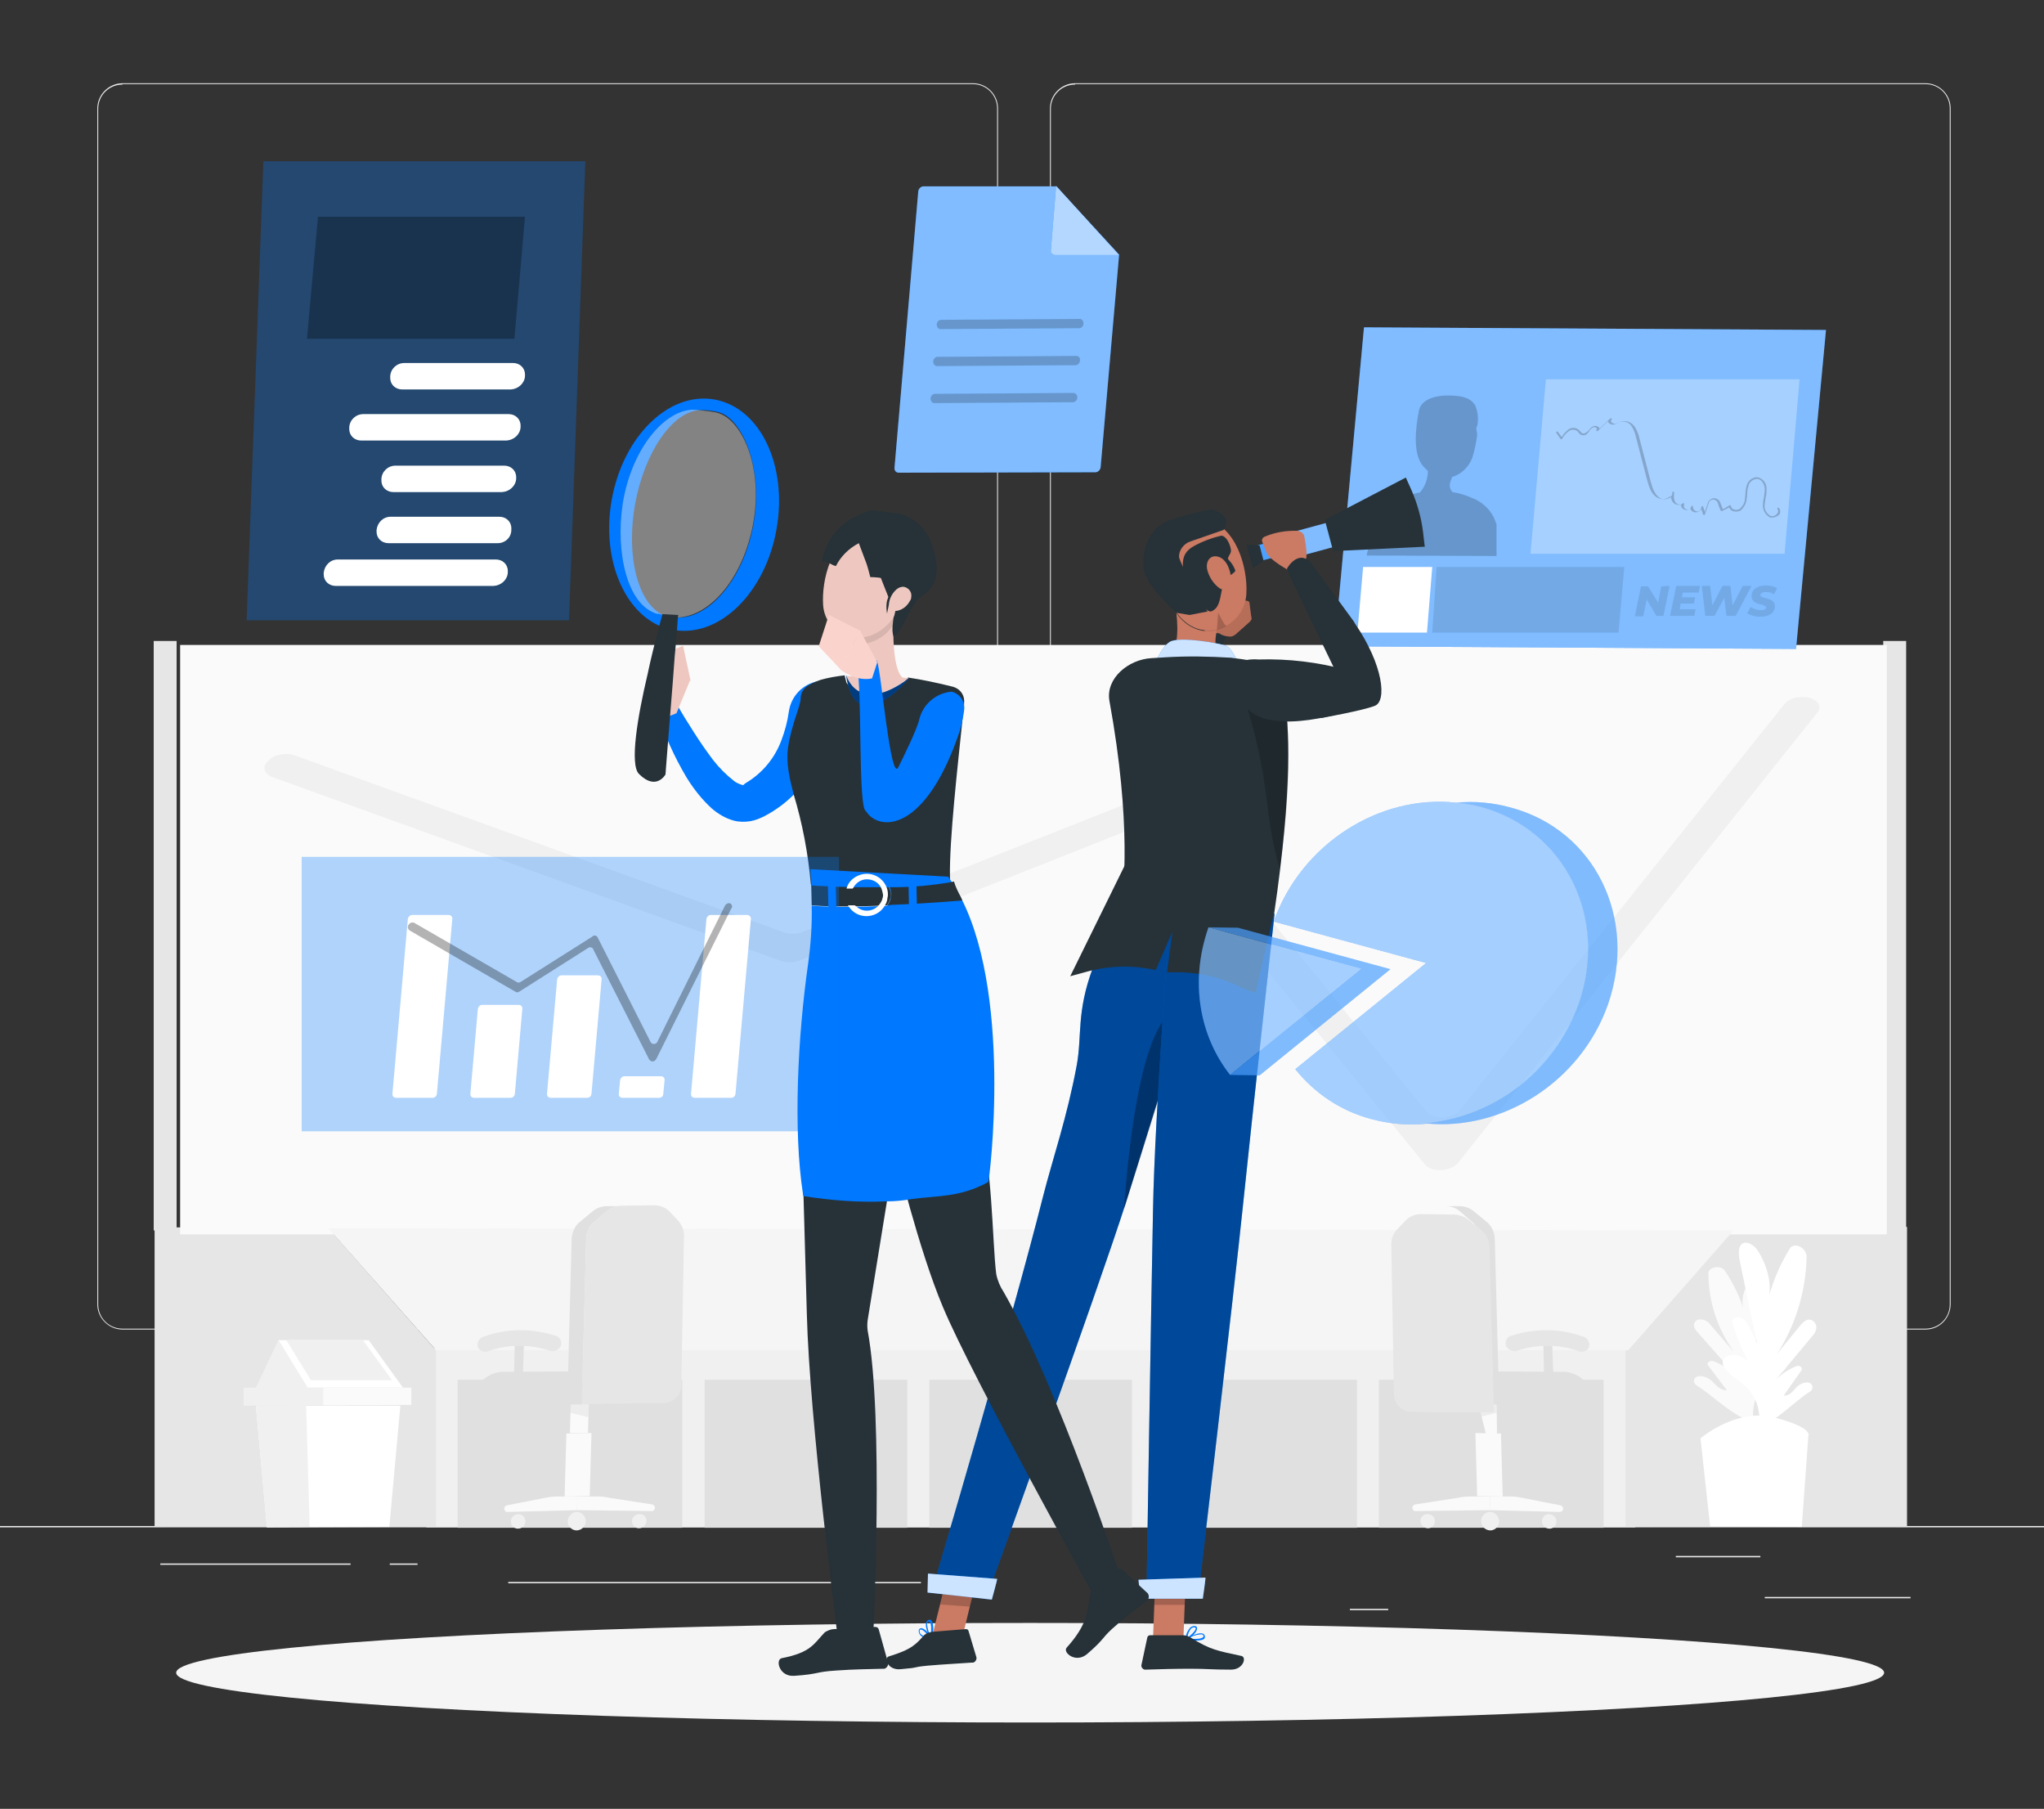<svg version="1.1" id="Layer_1" xmlns="http://www.w3.org/2000/svg" xmlns:xlink="http://www.w3.org/1999/xlink" x="0px" y="0px"
	 viewBox="0 0 464.1 410.6" style="enable-background:new 0 0 464.1 410.6;" xml:space="preserve">
<rect x="0" y="0" width="464.1" height="410.6" fill="#333333" stroke="none"/>
<style type="text/css">
	.st0{opacity:0.3;fill:#0078FF;}
	.st1{fill:#EBEBEB;}
	.st2{fill:#F0F0F0;}
	.st3{fill:#E6E6E6;}
	.st4{fill:#FAFAFA;}
	.st5{fill:#FFFFFF;}
	.st6{fill:#F5F5F5;}
	.st7{fill:#E0E0E0;}
	.st8{opacity:0.5;fill:#E0E0E0;enable-background:new    ;}
	.st9{fill:#0078FF;}
	.st10{opacity:0.5;fill:#FFFFFF;enable-background:new    ;}
	.st11{opacity:0.2;}
	.st12{opacity:0.1;enable-background:new    ;}
	.st13{opacity:0.3;fill:#FFFFFF;enable-background:new    ;}
	.st14{opacity:0.1;}
	.st15{opacity:0.5;}
	.st16{opacity:0.2;enable-background:new    ;}
	.st17{opacity:0.7;fill:#FFFFFF;enable-background:new    ;}
	.st18{opacity:0.3;enable-background:new    ;}
	.st19{fill:#263238;}
	.st20{fill:#CB7A63;}
	.st21{opacity:0.8;fill:#FFFFFF;enable-background:new    ;}
	.st22{opacity:0.4;enable-background:new    ;}
	.st23{fill:#EEC8C0;}
	.st24{opacity:0.4;fill:#FAFAFA;enable-background:new    ;}
	.st25{opacity:0.5;enable-background:new    ;}
	.st26{fill:#FBD3CD;}
	.st27{opacity:0.7;}
	.st28{opacity:0.3;}
</style>
<polygon class="st0" points="129.2,140.8 56,140.8 59.8,36.6 132.9,36.6 "/>
<g id="freepik--background-complete--inject-2">
	<rect x="400.7" y="362.5" class="st1" width="33.1" height="0.3"/>
	<rect x="306.5" y="365.2" class="st1" width="8.7" height="0.3"/>
	<rect x="380.5" y="353.2" class="st1" width="19.2" height="0.3"/>
	<rect x="36.4" y="354.9" class="st1" width="43.2" height="0.3"/>
	<rect x="88.5" y="354.9" class="st1" width="6.3" height="0.3"/>
	<rect x="115.4" y="359.1" class="st1" width="93.7" height="0.3"/>
	<path class="st1" d="M220.9,301.8H27.8c-3.1,0-5.7-2.6-5.7-5.7V24.6c0-3.1,2.6-5.7,5.7-5.7h193.1c3.2,0,5.7,2.6,5.7,5.7
		c0,0,0,0,0,0v271.4C226.6,299.2,224.1,301.8,220.9,301.8z M27.8,19.2c-3,0-5.5,2.4-5.5,5.5v271.4c0,3,2.4,5.5,5.5,5.5h193.1
		c3,0,5.5-2.4,5.5-5.5V24.6c0-3-2.4-5.5-5.5-5.5H27.8z"/>
	<path class="st1" d="M437.2,301.8H244.1c-3.2,0-5.7-2.6-5.7-5.7V24.6c0-3.1,2.6-5.7,5.7-5.7h193.1c3.1,0,5.7,2.5,5.7,5.7v271.4
		C442.9,299.2,440.4,301.8,437.2,301.8z M244.1,19.2c-3,0-5.5,2.4-5.5,5.5v271.4c0,3,2.4,5.5,5.5,5.5h193.1c3,0,5.5-2.4,5.5-5.5
		V24.6c0-3-2.4-5.5-5.5-5.5H244.1z"/>
	<rect x="-16.1" y="346.4" class="st1" width="500" height="0.3"/>
	<rect x="96.8" y="306.1" class="st2" width="274.5" height="40.6"/>
	<rect x="34.9" y="145.5" class="st3" width="5.2" height="133.8"/>
	<rect x="427.6" y="145.5" class="st3" width="5.2" height="133.8"/>
	<polygon class="st3" points="99,346.5 99,306.5 75,279.3 35.1,278.5 35.1,346.6 	"/>
	<polygon class="st3" points="369.1,346.5 369.1,306.5 393.1,279.3 433,278.5 433,346.6 	"/>
	<path class="st4" d="M385.4,314.6c-0.7-0.4-1-1.1-0.6-1.7c0.8-1.1,3-0.3,3.9,0.6s1.8,2.1,3.4,2.1l-4.3-5.7
		c-0.4-0.6,0.5-1.2,1.3-0.9c1.8,0.7,3.5,1.8,4.9,3.1l-8.4-9.5c-0.5-0.5-0.9-1.1-1-1.7c0-0.8,0.6-1.4,1.4-1.4c1,0,1.9,0.5,2.4,1.3
		l5.4,6.2c-3.8-5.2-5.9-11.5-5.9-18c0-1.4,2.8-1.9,3.7-0.6c2.1,3.1,3.7,6.5,4.7,10.1c-1.3-2.9-0.6-6.2,1.7-8.4
		c0.5-0.5,1.1-0.7,1.8-0.7c1.9,0,2.1,1.7,1.8,2.9c-1.1,4.7-2.3,9.4-3.4,14.1c0.5-1.7,1.4-3.3,2.6-4.6c0.9-0.9,3-0.4,2.6,0.7
		c-1.1,3.4-2.8,6.6-4.8,9.5c0.5-1.4,1.1-3,3.1-3.7c1.3-0.5,3.1-0.3,3.8,0.6c1.1,1.4-1.2,2.9-3,4c-4.1,2.7-4.7,6.2-4.4,9.9
		C393.7,321.7,388.8,316.7,385.4,314.6z"/>
	<path class="st5" d="M410.8,316c0.6-0.3,0.9-1,0.6-1.6c-0.6-1.1-2.5-0.5-3.4,0.4s-1.6,2.1-3,2l4-5.7c0.4-0.6-0.4-1.3-1.1-1
		c-1.7,0.7-3.3,1.7-4.6,3l8.1-9.7c0.5-0.5,0.9-1.2,1-1.9c0.1-0.8-0.4-1.6-1.2-1.9c-1-0.3-1.7,0.5-2.3,1.1l-5.4,6.6
		c4.2-6.5,6.5-14.1,6.7-21.9c0.1-2.1-2.8-3.6-3.8-2c-2.5,4-4.3,8.5-5.3,13.1c1.4-3.5,0.8-8.1-1.9-12.5c-0.5-0.8-1.2-1.4-2.1-1.8
		c-2.4-0.7-2.5,1.9-2.1,3.9c1.5,7.3,2.9,14,4.2,20c-0.6-2.2-1.6-4.3-2.9-6.2c-1-1.4-3.4-1-2.9,0.5c1.3,4.3,3.2,8.4,5.5,12.3
		c-0.5-1.7-1.2-3.5-3.3-4.6c-1.5-0.8-3.5-0.7-4.2,0.4c-1.1,1.6,1.6,3.6,3.5,5c4.3,3.2,4.8,6.8,4.5,10.4
		C403.4,322.6,407.8,317.8,410.8,316z"/>
	<path class="st5" d="M388.3,346.5l-2.2-20c0,0,8.1-7,16.9-4.7s7.6,4.1,7.6,4.1l-1.5,20.7L388.3,346.5z"/>
	<polygon class="st5" points="91.5,315 83.7,304.2 63.2,304.2 69.8,315 	"/>
	<polygon class="st2" points="89,313.3 82.4,304.2 65,304.2 70.6,313.3 	"/>
	<polygon class="st2" points="63.2,304.2 69.8,315 91.5,315 91.5,318.8 55.3,319.1 55.3,315 58.1,315 	"/>
	<polygon class="st4" points="93.4,315 73.4,315 73.4,319 93.4,318.9 	"/>
	<polygon class="st5" points="90.9,319.1 88.4,346.6 60.6,346.7 58.1,319.1 	"/>
	<polygon class="st2" points="69.5,318.9 70.3,346.6 60.6,346.7 58.1,319.1 	"/>
	<rect x="40.9" y="146.4" class="st4" width="387.5" height="133.8"/>
	<path class="st2" d="M411.1,158.5c-2.1-0.7-4.9-0.1-6,1.4L331.5,252c-1.6,2-6.1,2.2-7.6,0.4l-57.6-71c-1.1-1.3-3.8-1.7-5.9-0.8
		l-78.1,30.9c-1.4,0.6-3,0.6-4.4,0.1L67,171.5c-2.1-0.8-4.9-0.2-6.1,1.2l-0.3,0.3c-1.1,1.3-0.5,2.8,1.3,3.4l115.3,41.7
		c1.4,0.5,3,0.4,4.4-0.1l75-29.7c2.1-0.8,4.8-0.5,5.9,0.9l61,75.1c1.5,1.9,6,1.7,7.6-0.4l81.5-102.1
		C413.7,160.6,413,159.1,411.1,158.5z"/>
	<polygon class="st6" points="99,306.5 369.7,306.5 393.6,279.3 74.5,278.8 	"/>
	<rect x="103.9" y="313.2" class="st7" width="51" height="33.6"/>
	<rect x="160" y="313.2" class="st7" width="46" height="33.6"/>
	<rect x="211" y="313.2" class="st7" width="46" height="33.6"/>
	<rect x="262.1" y="313.2" class="st7" width="46" height="33.6"/>
	<rect x="313.1" y="313.2" class="st7" width="51" height="33.6"/>
	<path class="st2" d="M350.1,345.4c0,0.9,0.8,1.6,1.7,1.6c0.9,0,1.6-0.7,1.6-1.6c0,0,0,0,0-0.1c0-0.9-0.8-1.6-1.7-1.6
		C350.8,343.7,350.1,344.4,350.1,345.4C350,345.3,350,345.3,350.1,345.4z"/>
	<path class="st2" d="M325.8,345.3c0,0.9-0.7,1.6-1.5,1.6c0,0,0,0-0.1,0c-0.9,0-1.6-0.7-1.7-1.6c0-0.9,0.7-1.6,1.5-1.6
		c0,0,0,0,0.1,0C325.1,343.7,325.8,344.4,325.8,345.3z"/>
	<path class="st2" d="M340.4,345.3c0,1.1-0.8,2-1.9,2.1c0,0,0,0-0.1,0c-1.1,0-2.1-0.9-2.1-2.1c0-1.1,0.8-2,1.9-2.1c0,0,0,0,0.1,0
		C339.4,343.2,340.3,344.1,340.4,345.3L340.4,345.3z"/>
	<path class="st4" d="M338.4,342.8l-0.1-3.1h4.6c0.9,0,1.8,0.1,2.7,0.3l8.7,1.7c0.4,0.1,0.7,0.5,0.6,0.9c-0.1,0.4-0.4,0.6-0.8,0.6
		L338.4,342.8z"/>
	<path class="st4" d="M338.4,342.8l-0.1-3.1h-4.6c-0.9,0-1.8,0.1-2.7,0.3l-9.7,1.5c-0.4,0.1-0.7,0.5-0.6,0.9c0,0,0,0,0,0
		c0.1,0.4,0.4,0.7,0.8,0.6L338.4,342.8z"/>
	<polygon class="st4" points="340.8,325.4 335,325.3 335.4,339.6 341.2,339.7 	"/>
	<polygon class="st4" points="339.8,318.7 335.7,318.7 337.8,327.2 339.9,325.3 	"/>
	<polygon class="st8" points="339.8,320.7 335.8,321.7 335.7,318.7 339.8,318.7 	"/>
	<polygon class="st7" points="352.4,304.1 350.4,304 350.6,312.7 352.7,312.7 	"/>
	<path class="st9" d="M318.5,318.6H318l0,0C318.2,318.6,318.3,318.6,318.5,318.6z"/>
	<path class="st7" d="M361.3,316.3c0.1,1.4-1,2.5-2.4,2.6c-0.1,0-0.1,0-0.2,0l-18.3-0.1h-3.3l-0.2-7.4l-0.8-30.3
		c-0.1-1.4-0.7-2.8-1.8-3.7l-2.8-2.4c-0.9-0.8-2-1.2-3.2-1.2l3.2,0c1.2,0,2.4,0.5,3.3,1.3l2.8,2.3c1.1,0.9,1.7,2.3,1.8,3.7l0.8,30.2
		l14.6,0.1c0.4,0,0.9,0,1.3,0.1c2,0.4,3.7,1.6,4.7,3.3C361.2,315.3,361.3,315.8,361.3,316.3z"/>
	<path class="st3" d="M339.2,320.6l-1-37.6c0-1.4-0.7-2.8-1.8-3.7l-2.8-2.3c-0.9-0.8-2.1-1.2-3.3-1.3l-7.6-0.1
		c-1.4,0-2.7,0.5-3.6,1.5l-1.9,2c-0.9,0.9-1.3,2.1-1.3,3.3l0.6,34.2c0.1,2.1,1.8,3.8,3.9,3.9L339.2,320.6z"/>
	<path class="st3" d="M344.5,306.6c4.5-1.5,9.4-1.5,13.9,0.1c0.9,0.4,2,0,2.4-0.9l0,0c0.3-1-0.3-2.1-1.3-2.4c0,0-0.1,0-0.1,0
		c-5.2-1.9-10.9-1.9-16.2-0.2c-1,0.2-1.5,1.2-1.3,2.2c0,0.1,0,0.2,0.1,0.2l0,0C342.5,306.5,343.6,306.9,344.5,306.6z"/>
	<path class="st2" d="M119.3,345.4c0,0.9-0.8,1.6-1.7,1.6c-0.9,0-1.6-0.7-1.6-1.6c0,0,0,0,0-0.1c0-0.9,0.8-1.6,1.7-1.6
		C118.6,343.7,119.3,344.4,119.3,345.4C119.3,345.3,119.3,345.3,119.3,345.4z"/>
	<path class="st2" d="M143.5,345.3c0,0.9,0.7,1.6,1.5,1.6c0,0,0,0,0.1,0c0.9,0,1.6-0.7,1.7-1.6c0-0.9-0.6-1.6-1.5-1.6
		c0,0-0.1,0-0.1,0C144.3,343.7,143.5,344.4,143.5,345.3L143.5,345.3z"/>
	<path class="st2" d="M128.9,345.3c0,1.1,0.8,2,1.9,2.1c0,0,0,0,0.1,0c1.1,0,2.1-0.9,2.1-2.1c0-1.1-0.8-2-1.9-2.1c0,0,0,0-0.1,0
		C129.9,343.2,129,344.1,128.9,345.3z"/>
	<path class="st4" d="M131,342.8l0.1-3.1h-4.6c-0.9,0-1.8,0.1-2.7,0.3l-8.7,1.7c-0.4,0.1-0.7,0.5-0.6,0.9c0.1,0.4,0.4,0.7,0.8,0.6
		L131,342.8z"/>
	<path class="st4" d="M131,342.8l0.1-3.1h4.6c0.9,0,1.8,0.1,2.7,0.3l9.7,1.5c0.4,0.1,0.7,0.5,0.6,0.9c0,0,0,0,0,0
		c-0.1,0.4-0.4,0.7-0.8,0.6L131,342.8z"/>
	<polygon class="st4" points="128.6,325.4 134.3,325.3 133.9,339.6 128.2,339.7 	"/>
	<polygon class="st4" points="129.6,318.7 133.7,318.7 133.5,325.3 129.4,325.3 	"/>
	<polygon class="st8" points="129.5,320.7 133.6,321.7 133.7,318.7 129.6,318.7 	"/>
	<polygon class="st7" points="116.9,304.1 119,304 118.7,312.7 116.7,312.7 	"/>
	<path class="st9" d="M150.8,318.6h0.5l0,0C151.2,318.6,151,318.6,150.8,318.6z"/>
	<path class="st7" d="M108,316.3c0,1.4,1,2.6,2.4,2.6c0,0,0.1,0,0.1,0l18.3-0.1h3.3l0.2-7.4l0.8-30.3c0-1.4,0.7-2.8,1.8-3.7l2.8-2.4
		c0.9-0.8,2-1.2,3.2-1.2l-3.2,0c-1.2,0-2.4,0.5-3.3,1.3l-2.8,2.3c-1.1,0.9-1.7,2.3-1.8,3.7l-0.8,30.2l-14.6,0.1
		c-0.4,0-0.9,0-1.3,0.1c-2,0.4-3.7,1.6-4.7,3.3C108.2,315.3,108,315.8,108,316.3z"/>
	<path class="st3" d="M132.1,318.7l1-37.6c0-1.4,0.7-2.8,1.8-3.7l2.7-2.4c0.9-0.8,2.1-1.2,3.3-1.3l7.6-0.1c1.4,0,2.7,0.5,3.6,1.5
		l1.9,2c0.8,0.9,1.3,2.1,1.3,3.3l-0.6,34.2c-0.1,2.1-1.8,3.8-3.9,3.9L132.1,318.7z"/>
	<path class="st3" d="M124.8,306.6c-4.5-1.5-9.4-1.5-13.9,0.1c-0.9,0.4-2,0-2.4-0.9l0,0c-0.3-1,0.3-2.1,1.3-2.4c0,0,0.1,0,0.1,0
		c5.2-1.9,10.9-1.9,16.2-0.2c0.9,0.2,1.5,1.2,1.3,2.1c0,0.1-0.1,0.2-0.1,0.3l0,0C126.8,306.5,125.8,306.9,124.8,306.6z"/>
</g>
<g id="freepik--Shadow--inject-2">
	<ellipse id="freepik--path--inject-2" class="st6" cx="233.9" cy="379.7" rx="193.9" ry="11.3"/>
</g>
<g id="freepik--News--inject-2">
	<g id="freepik--monitor-screen--inject-2">
		<g id="freepik--PC--inject-2">
			<polygon class="st9" points="407.8,147.3 303,146.7 309.7,74.3 414.6,74.9 			"/>
		</g>
	</g>
	<polygon class="st10" points="309.7,74.3 303,146.7 407.8,147.3 414.6,74.9 	"/>
	<g class="st11">
		<path d="M333.9,112.9c-0.8-0.4-1.7-0.6-2.6-0.9c-0.5-0.1-1-0.2-1.5-0.3c-0.5-0.5-0.7-1.2-0.6-1.9c0.1-0.5,0.3-0.9,0.5-1.4
			l-0.1-0.1c2.2-0.6,3.9-2.3,4.7-4.4c0.5-1.7,0.9-3.4,1.1-5.2c0-0.3-0.2-1.2-0.2-1.4s0.3-0.9,0.3-1.1c0.2-1.4,0-2.8-0.5-4.1
			c-0.9-1.5-2.3-2.2-5.4-2.3c-3.9-0.2-6.9,1-7.4,3.3c-2.2,11.2,1.1,12.8,2,13.8c0,1.8-0.6,3.5-1.8,4.9c-1.4,0.2-2.7,0.7-3.9,1.4
			c-0.9,0.5-4.3,2.2-4.9,3.1c-1.9,3-3.3,9.8-3.3,9.8l29.5,0.1v-7.1c-0.2-0.6-0.4-1.1-0.6-1.6C338.1,115.3,336.2,113.7,333.9,112.9z"
			/>
	</g>
	<polygon class="st5" points="324,143.6 308.2,143.6 309.5,128.7 325.2,128.7 	"/>
	<polygon class="st12" points="326.2,128.7 368.8,128.7 367.5,143.6 325.2,143.6 	"/>
	<polygon class="st13" points="405.2,125.7 347.5,125.7 351,86.1 408.6,86.1 	"/>
	<g class="st11">
		<path d="M402.3,117.5c-0.2,0-0.4,0-0.5-0.1c-1.1-0.6-1.7-1.9-1.5-3.1c0-0.5,0.1-1,0.2-1.4c0.1-0.7,0.2-1.3,0.2-2
			c-0.1-1.1-0.8-2.2-1.8-2.2c-0.9,0.1-1.7,0.7-1.9,1.6c-0.2,0.6-0.3,1.3-0.3,1.9c0,0.3,0,0.6-0.1,1c-0.1,1.1-0.6,2-1.4,2.7
			c-0.6,0.3-1.2,0.3-1.8,0.1c-0.3-0.1-0.6-0.4-0.8-0.8L391,116c-0.1,0-0.1,0-0.2,0c-0.1,0-0.1-0.1-0.1-0.1c-0.3-0.6-0.5-1.2-0.7-1.8
			c-0.1-0.4-0.6-0.7-1-0.7l0,0c-0.5,0-0.9,0.3-1,0.7l-0.9,2.7c0,0.1-0.1,0.1-0.2,0.1l0,0c-0.1,0-0.2-0.1-0.2-0.1l-0.4-1.2
			c-0.1,0.1-0.2,0.2-0.3,0.3c-0.3,0.2-0.6,0.4-1,0.4c-0.4,0-0.8-0.2-1-0.5c-0.1-0.1-0.2-0.2-0.2-0.4c-0.1,0.1-0.2,0.2-0.3,0.2
			c-0.3,0.2-0.7,0.2-1,0.1c-0.3-0.1-0.6-0.4-0.8-0.7c0.1-0.2,0-0.4-0.2-0.5c-0.1-0.1-0.3,0-0.4,0.1c-0.6,0-1.1-0.3-1.4-0.8
			c-0.2-0.4-0.3-0.8-0.4-1.2c-0.1,0.1-0.3,0.2-0.4,0.3c-0.8,0.5-1.9,0.5-2.7,0c-1.3-0.8-1.8-2.4-2.2-3.9l-2.5-9.6
			c-0.2-0.9-0.5-1.8-1-2.6c-0.5-0.8-1.4-1.2-2.3-1.1c-0.3,0.1-0.6,0.2-0.8,0.3c-0.4,0.2-0.7,0.3-1.1,0.4c-0.5,0-1-0.2-1.2-0.7v-0.1
			l-2.3,2.2c-0.1,0.1-0.2,0.1-0.3,0c-0.1-0.1-0.1-0.2,0-0.3c0.1-0.1,0.1-0.2,0-0.3c-0.2-0.2-0.4-0.3-0.7-0.2
			c-0.4,0.2-0.7,0.4-0.9,0.8c-0.1,0.1-0.2,0.2-0.3,0.4c-0.4,0.6-1.2,0.8-1.8,0.4c-0.1-0.1-0.3-0.3-0.4-0.4c0-0.1-0.1-0.1-0.1-0.2
			c-0.5-0.5-1.4-0.6-2-0.2c-0.7,0.5-1.2,1.1-1.6,1.8c0,0.1-0.1,0.1-0.2,0.1c-0.1,0-0.1,0-0.2-0.1l-0.9-1.3c-0.1-0.1-0.1-0.2,0-0.3
			c0.1-0.1,0.2-0.1,0.3,0c0,0,0,0,0.1,0.1l0.8,1.1c0.4-0.7,0.9-1.2,1.5-1.7c0.8-0.6,1.9-0.5,2.6,0.3c0.1,0.1,0.1,0.1,0.2,0.2
			c0.1,0.1,0.1,0.2,0.3,0.3c0.4,0.3,1-0.1,1.3-0.4c0.1-0.1,0.2-0.2,0.3-0.3c0.3-0.4,0.6-0.7,1.1-0.9c0.4-0.1,0.9,0,1.2,0.4
			c0,0.1,0.1,0.1,0.1,0.2l2.4-2.3c0.1-0.1,0.2-0.1,0.3,0c0,0,0,0,0,0c0.1,0.1,0.1,0.2,0,0.3c-0.1,0.1-0.1,0.3-0.1,0.4
			c0.2,0.3,0.5,0.5,0.8,0.5c0.3,0,0.7-0.2,1-0.3c0.3-0.1,0.6-0.3,0.9-0.3c1.1-0.1,2.1,0.4,2.7,1.3c0.5,0.8,0.9,1.8,1.1,2.8l2.5,9.6
			c0.4,1.5,0.9,2.9,2,3.7c0.7,0.4,1.6,0.4,2.3,0c0.3-0.2,0.5-0.5,0.6-0.8v-0.4c0-0.1,0.1-0.2,0.2-0.2l0,0c0.1,0,0.2,0.1,0.2,0.2
			c0,0.2,0,0.3,0,0.5c-0.1,0.6,0,1.2,0.3,1.7c0.2,0.3,0.6,0.5,1,0.6l0,0c0.2,0,0.5-0.1,0.6-0.3c0.1-0.1,0.2-0.1,0.3-0.1
			c0.1,0.1,0.1,0.2,0.1,0.3c0,0,0,0,0,0c-0.1,0.2-0.1,0.5,0,0.7c0.2,0.4,0.7,0.6,1.1,0.4c0.3-0.1,0.4-0.3,0.5-0.6
			c0-0.1,0.1-0.2,0.2-0.2c0.1,0,0.2,0.1,0.2,0.2c0,0,0,0,0,0c0,0.3,0.1,0.5,0.2,0.7c0.2,0.2,0.4,0.3,0.7,0.4c0.3,0,0.5-0.1,0.7-0.3
			c0.2-0.2,0.3-0.4,0.3-0.7c0-0.1,0.1-0.2,0.2-0.2c0.1,0,0.2,0,0.2,0.1l0.4,1.2l0.7-2.1c0.2-0.6,0.8-1,1.4-1l0,0
			c0.6,0,1.2,0.4,1.4,1c0.2,0.5,0.4,1,0.6,1.5l1.5-0.9c0.1,0,0.1,0,0.2,0c0.1,0,0.1,0.1,0.1,0.2c0.1,0.3,0.3,0.6,0.6,0.7
			c0.4,0.2,1,0.2,1.4-0.1c0.7-0.6,1.2-1.4,1.2-2.4c0-0.3,0.1-0.6,0.1-0.9c0-0.7,0.1-1.3,0.3-2c0.3-1.1,1.2-1.8,2.3-1.9
			c1.3,0.2,2.2,1.3,2.2,2.6c0,0.7,0,1.4-0.2,2.1c-0.1,0.5-0.1,0.9-0.2,1.4c-0.2,1.1,0.3,2.1,1.3,2.7c0.5,0.2,1.1,0,1.5-0.5
			c0.3-0.3,0.3-0.7,0.1-1c-0.1-0.1-0.1-0.2,0-0.3c0.1-0.1,0.2-0.1,0.3,0c0,0,0,0,0.1,0.1c0.3,0.5,0.3,1.1-0.1,1.5
			C403.4,117.3,402.8,117.5,402.3,117.5z"/>
	</g>
	<g class="st14">
		<path d="M379.1,133l-1.4,6.8h-1.6l-2.2-3.7l-0.8,3.8h-1.9l1.4-6.8h1.6l2.3,3.7l0.7-3.7L379.1,133z"/>
		<path d="M382.1,134.5l-0.2,1.1h3l-0.3,1.4h-3l-0.2,1.3h3.6l-0.3,1.5h-5.5l1.4-6.8h5.4l-0.3,1.5H382.1z"/>
		<path d="M397.7,133l-3.6,6.8H392l-0.5-4.1l-2.2,4.1h-2.1l-0.8-6.8h1.9l0.5,4.4l2.3-4.4h1.8l0.5,4.4l2.3-4.4H397.7z"/>
		<path d="M396.7,139.2l0.8-1.4c0.7,0.4,1.5,0.7,2.3,0.7c0.7,0,1.2-0.2,1.2-0.6c0-0.9-3.3-0.4-3.3-2.6c0-1.5,1.3-2.4,3.3-2.4
			c0.9,0,1.7,0.2,2.5,0.6l-0.7,1.4c-0.6-0.4-1.2-0.5-1.9-0.5c-0.8,0-1.2,0.3-1.2,0.7c0,0.9,3.3,0.4,3.3,2.5c0,1.5-1.3,2.4-3.3,2.4
			C398.5,140,397.5,139.7,396.7,139.2z"/>
	</g>
</g>
<g id="freepik--Document--inject-2">
	<path class="st9" d="M254.1,57.8l-4.2,48.3c-0.1,0.6-0.6,1.1-1.2,1.1l-44.6,0.1c-0.6,0-1-0.4-1-1c0,0,0-0.1,0-0.1l5.4-62.8
		c0.1-0.6,0.6-1.1,1.2-1.1h30.1L254.1,57.8z"/>
	<g class="st15">
		<path class="st5" d="M254.1,57.8l-4.2,48.3c-0.1,0.6-0.6,1.1-1.2,1.1l-44.6,0.1c-0.6,0-1-0.4-1-1c0,0,0-0.1,0-0.1l5.4-62.8
			c0.1-0.6,0.6-1.1,1.2-1.1h30.1L254.1,57.8z"/>
	</g>
	<path class="st16" d="M245.2,72.4l-31.5,0.2c-0.5,0-0.9,0.4-1,0.9v0.3c0,0.4,0.3,0.8,0.7,0.9c0,0,0.1,0,0.1,0l31.5-0.2
		c0.5,0,0.9-0.4,1-0.9v-0.3c0-0.4-0.3-0.8-0.7-0.9C245.2,72.4,245.2,72.4,245.2,72.4z"/>
	<path class="st16" d="M244.5,80.8L212.9,81c-0.5,0-0.9,0.4-1,0.9v0.3c0,0.4,0.3,0.8,0.7,0.9c0,0,0.1,0,0.1,0l31.5-0.2
		c0.5,0,0.9-0.4,1-0.9v-0.3C245.3,81.3,245,80.9,244.5,80.8C244.5,80.8,244.5,80.8,244.5,80.8z"/>
	<path class="st16" d="M243.8,89.2l-31.5,0.2c-0.5,0-0.9,0.4-1,0.9v0.3c0,0.4,0.3,0.8,0.7,0.9c0,0,0.1,0,0.1,0l31.5-0.2
		c0.5,0,0.9-0.4,1-0.9v-0.3C244.6,89.7,244.3,89.3,243.8,89.2C243.8,89.2,243.8,89.2,243.8,89.2z"/>
	<path class="st9" d="M239.8,42.2l-1.2,14.6c-0.1,0.5,0.3,1,0.9,1.1c0,0,0.1,0,0.1,0h14.5L239.8,42.2z"/>
	<path class="st17" d="M239.8,42.2l-1.2,14.6c-0.1,0.5,0.3,1,0.9,1.1c0,0,0.1,0,0.1,0h14.5L239.8,42.2z"/>
</g>
<path class="st5" d="M112.1,133H76.2c-1.5,0-2.7-1.1-2.7-2.6c0-0.1,0-0.3,0-0.4l0,0c0.2-1.7,1.5-3,3.2-3h35.9c1.5,0,2.7,1.1,2.7,2.6
	c0,0.1,0,0.3,0,0.4l0,0C115.2,131.6,113.8,132.9,112.1,133z"/>
<path class="st5" d="M116,88.4H91.3c-1.5,0-2.7-1.1-2.7-2.6c0-0.1,0-0.3,0-0.4l0,0c0.1-1.7,1.5-3,3.2-3h24.7c1.5,0,2.7,1.1,2.7,2.6
	c0,0.1,0,0.3,0,0.4l0,0C119.1,87,117.7,88.3,116,88.4z"/>
<path class="st5" d="M115,100H82c-1.5,0-2.7-1.1-2.7-2.6c0-0.1,0-0.3,0-0.4l0,0c0.1-1.7,1.5-3,3.2-3h33c1.5,0,2.7,1.1,2.7,2.6
	c0,0.1,0,0.3,0,0.4l0,0C118.1,98.6,116.7,99.9,115,100z"/>
<path class="st5" d="M114,111.7H89.3c-1.5,0-2.7-1.1-2.7-2.6c0-0.1,0-0.3,0-0.4l0,0c0.1-1.7,1.5-3,3.2-3h24.7c1.5,0,2.7,1.1,2.7,2.6
	c0,0.1,0,0.3,0,0.4l0,0C117.1,110.3,115.7,111.6,114,111.7z"/>
<path class="st5" d="M113,123.3H88.2c-1.5,0-2.7-1.1-2.7-2.6c0-0.1,0-0.3,0-0.4l0,0c0.2-1.7,1.5-3,3.2-3h24.7c1.5,0,2.7,1.1,2.7,2.6
	c0,0.1,0,0.3,0,0.4l0,0C116.1,122,114.7,123.3,113,123.3z"/>
<polygon class="st18" points="116.8,76.9 69.7,76.9 72.2,49.2 119.2,49.2 "/>
<g id="freepik--character-2--inject-2">

		<rect x="283.7" y="122.8" transform="matrix(0.965 -0.262 0.262 0.965 -22.485 80.184)" class="st9" width="12.7" height="3.6"/>

		<rect x="283.7" y="122.8" transform="matrix(0.965 -0.262 0.262 0.965 -22.485 80.184)" class="st13" width="12.7" height="3.6"/>
	<polygon class="st19" points="286,123.8 283,123.6 284.5,129 286.9,127.3 	"/>

		<rect x="291.2" y="119.1" transform="matrix(0.965 -0.262 0.262 0.965 -21.413 82.872)" class="st9" width="19" height="5.7"/>

		<rect x="291.2" y="119.1" transform="matrix(0.965 -0.262 0.262 0.965 -21.413 82.872)" class="st10" width="19" height="5.7"/>
	<path class="st19" d="M323.5,124.1l-20.8,1l-1.9-7.1l18.4-9.6l1.3,2.9c1.3,3,2.2,6.2,2.6,9.4L323.5,124.1z"/>
	<path class="st19" d="M258.9,171.8c0-6.6,3.3-10,5.9-14.2l9.4-15.2c0.5-0.7-2.4,3.9-0.8,1.1c0.9-1.6,3.9-1.6,5.1,1
		c-3.3,6-3.9,11-5.8,17.6c-1,3.1-2.1,6.1-3.4,9C263.3,182.2,258.9,174.7,258.9,171.8z"/>
	<path class="st20" d="M272.9,144.5c0.8-1.7,2.7-5.2,3.5-6.9c0.1-0.3,0.3-0.6,0.5-0.8c0.2-0.1,0.4-0.2,0.7-0.2
		c1.8-0.5,3.8-0.6,5.6-0.2c0.1,0,0.3,0.1,0.4,0.2c0.1,0.1,0.1,0.2,0.1,0.3c0.1,1,0.3,2.1,0.4,3.1c0.1,0.2,0.1,0.5,0,0.7
		c-0.1,0.2-0.3,0.4-0.4,0.5l-2.7,2.4c-0.4,0.4-0.9,0.8-1.5,0.9c-0.9,0-1.9-0.2-2.6-0.7C275.9,143.4,272.9,144.5,272.9,144.5z"/>
	<g class="st14">
		<path d="M272.9,144.5c0.8-1.7,2.7-5.2,3.5-6.9c0.1-0.3,0.3-0.6,0.5-0.8c0.2-0.1,0.4-0.2,0.7-0.2c1.8-0.5,3.8-0.6,5.6-0.2
			c0.1,0,0.3,0.1,0.4,0.2c0.1,0.1,0.1,0.2,0.1,0.3c0.1,1,0.3,2.1,0.4,3.1c0.1,0.2,0.1,0.5,0,0.7c-0.1,0.2-0.3,0.4-0.4,0.5l-2.7,2.4
			c-0.4,0.4-0.9,0.8-1.5,0.9c-0.9,0-1.9-0.2-2.6-0.7C275.9,143.4,272.9,144.5,272.9,144.5z"/>
	</g>
	<g id="freepik--group--inject-2">
		<path class="st20" d="M274.8,155.5c-8.8-0.1-10.1-4.9-10.1-4.9c2.7-2.5,2.9-7.2,2.4-11.4c0.7,1,1.6,1.9,2.6,2.6
			c1.9,1.3,4.2,1.8,6.4,1.3c0,0,0.1,0,0.1,0c0,0.1,0,0.2,0,0.3c-0.6,3.4-0.2,7,3.3,8.1C279.5,151.3,284.5,155.6,274.8,155.5z"/>
		<path class="st20" d="M276.5,141.7c-0.1,0.4-0.2,0.8-0.3,1.2c0,0-0.1,0-0.1,0c-2.2,0.5-4.6,0-6.4-1.3c-1-0.7-1.9-1.6-2.6-2.6
			c-0.1-1.1-0.3-2.1-0.5-3.1l9.5,5.4L276.5,141.7z"/>
		<path class="st9" d="M262,151.3c0,0,1.5-4.3,3.6-5.6s11.4,0.3,12.8,0.9s2.8,4,2.8,4L262,151.3z"/>
		<path class="st21" d="M262,151.3c0,0,1.5-4.3,3.6-5.6s11.4,0.3,12.8,0.9s2.8,4,2.8,4L262,151.3z"/>
		<path class="st19" d="M284.1,150c-1.4-0.3-3-0.5-4.6-0.7c-4.9-0.3-9.9-0.4-14.8-0.1l-3.3,0.2c-5.2,0.3-10.4,4.6-9.5,9.7
			c5.1,27.9,3.2,43.5,2.6,48l34.8,0.3c4.2-28.5,3.5-43,2.2-50C290.8,153.6,287.9,150.7,284.1,150z"/>
		<path class="st16" d="M290.6,197.3l-1.3,10.1c2.7-20.6,3.8-29.2,3-43.6l-9-2.9C288.8,179.7,286.8,184.4,290.6,197.3z"/>
		<path class="st20" d="M283,134.6c-0.1,3.1-1.8,5.9-4.5,7.4h0c-0.7,0.4-1.4,0.7-2.2,0.9c0,0-0.1,0-0.1,0c-2.2,0.5-4.6,0-6.4-1.3
			c-1-0.7-1.9-1.6-2.6-2.6c-1.7-2.4-2.3-5.6-3.5-10.1c-1.2-4.7,1.6-9.5,6.3-10.8c1.3-0.3,2.7-0.4,4-0.1
			C280.6,119.5,283.3,128.7,283,134.6z"/>
		<path class="st16" d="M278.5,142.1c-0.7,0.4-1.4,0.7-2.2,0.9l0.3-3.9C276.6,139,278,142.1,278.5,142.1z"/>
		<path class="st19" d="M279.1,130.7c-2.3,1.1-1.3,6.2-3.4,7.7c-0.3,0.2-0.5,0.4-0.9,0.4c-1,0.2-5.3-5.7-5.7-7.1
			c-0.9-3.8-0.9-6.1,1.9-7.7c2-1.1,4.1-1.9,6.3-2.4c1,0,2,1.7,2.2,3.3c0.1,0.8-1,1.7-0.6,2.1c0.7,0.7,1.3,1.6,1.6,2.6
			C280.2,130,279.7,130.4,279.1,130.7z"/>
		<path class="st19" d="M274.2,138.8l-4.1,0.8l-3-0.5c0,0-7.2-6.3-7.5-10.3c-0.3-4,1.3-9,5.7-10.6c3.2-1.1,6.6-2,9.9-2.6
			c0,0,2.8,0.8,3.1,2.3c0.2,0.8,0,1.7-0.5,2.4l-7.5,2.6c-1.5,0.5-2.6,1.9-2.6,3.5l0,0C268,128.3,274.2,138.8,274.2,138.8z"/>
		<path class="st20" d="M276.7,126.4c1.9,0.6,2.8,3.3,2.8,5.1c0,1.9-1.3,3.1-2.9,1.8c-1.2-1-2.1-2.4-2.5-4
			C273.7,127.4,274.8,125.8,276.7,126.4z"/>
		<path class="st9" d="M269.3,372.2c-0.1,0-0.1-0.1-0.1-0.1c0-0.1,0-0.1,0.1-0.2c0.1,0,2.5-1.4,3.7-1.1c0.2,0,0.4,0.2,0.5,0.4
			c0.1,0.2,0.1,0.5,0,0.7c-0.3,0.4-1.1,0.5-2,0.5C270.8,372.4,270,372.3,269.3,372.2z M272.5,371c-1,0.1-1.9,0.4-2.7,0.9
			c1.3,0.2,3,0.2,3.4-0.3c0.1-0.1,0.1-0.2,0-0.4c-0.1-0.1-0.2-0.2-0.3-0.2C272.8,371,272.7,371,272.5,371L272.5,371z"/>
		<path class="st9" d="M269.3,372.2c0,0-0.1-0.1-0.1-0.1c0-1,0.4-1.9,1.1-2.7c0.3-0.2,0.6-0.3,0.9-0.3c0.5,0,0.6,0.3,0.6,0.5
			c0.1,0.8-1.5,2.3-2.3,2.6h-0.1C269.3,372.2,269.3,372.2,269.3,372.2z M271.1,369.4c-0.2,0-0.4,0.1-0.6,0.2
			c-0.5,0.6-0.8,1.3-0.9,2.1c0.9-0.5,2-1.7,1.9-2.1C271.5,369.6,271.5,369.4,271.1,369.4L271.1,369.4L271.1,369.4z"/>
		<polygon class="st20" points="262.4,356.1 269.3,356.1 268.7,372 261.8,372 		"/>
		<path class="st19" d="M270.3,371.7c4.7,2.9,6.1,3,11.6,4.2c1.2,0.3,0.4,3.1-2.4,3.1c-4.7,0-5.2-0.2-9.2-0.2
			c-3.4,0-7.4,0.1-10.1,0.2c-0.1,0-0.2,0-0.3,0c-0.5-0.1-0.9-0.7-0.7-1.2l1.3-6.1c0.1-0.3,0.3-0.5,0.6-0.5h7.6
			C269.2,371.2,269.8,371.4,270.3,371.7z"/>
		<polygon class="st16" points="262.4,356.1 262.1,364.3 269,364.3 269.3,356.1 		"/>
		<path class="st9" d="M211.6,372c0,0.1-0.1,0.1-0.1,0.1c-0.1,0-0.1,0-0.2-0.1c-0.1-0.1-1.4-2.5-1-3.7c0.1-0.2,0.2-0.4,0.4-0.5
			c0.2-0.2,0.5-0.2,0.7,0c0.4,0.3,0.5,1.1,0.5,2C211.9,370.6,211.8,371.3,211.6,372z M210.5,368.8c0.1,0.9,0.4,1.9,0.8,2.7
			c0.2-1.3,0.2-3-0.2-3.3c-0.1-0.1-0.2-0.1-0.4,0c-0.1,0.1-0.2,0.2-0.2,0.3C210.5,368.6,210.5,368.7,210.5,368.8z"/>
		<path class="st9" d="M211.6,372.1c0,0-0.1,0.1-0.1,0.1c-0.1,0-1.9-0.2-2.6-1.1c-0.2-0.3-0.3-0.6-0.3-0.9c0-0.4,0.3-0.6,0.5-0.6
			c0.8-0.1,2.2,1.5,2.6,2.4v0.1C211.6,372,211.6,372,211.6,372.1z M208.8,370.3c0,0.2,0.1,0.4,0.2,0.6c0.6,0.5,1.3,0.8,2.1,0.9
			c-0.5-0.9-1.6-2-2.1-1.9c0,0-0.2,0-0.2,0.3L208.8,370.3L208.8,370.3z"/>
		<polygon class="st20" points="215.5,356 222.2,356.5 218.3,372.5 211.5,372 		"/>
		<path class="st19" d="M209.9,371.1c-1.9,2.1-2.8,3.3-8.1,4.9c-1.2,0.4-0.2,3.2,2.7,2.9c4.7-0.4,2.1-0.4,6.1-0.8
			c3.4-0.3,7.4-0.5,10.1-0.7c0.1,0,0.2,0,0.3,0c0.5-0.2,0.8-0.7,0.7-1.2c0,0,0,0,0,0l-1.8-6c-0.1-0.3-0.3-0.4-0.6-0.4l-7.5,0.6
			C211,370.5,210.4,370.7,209.9,371.1z"/>
		<polygon class="st16" points="215.5,356 213.5,364.2 220.2,364.7 222.2,356.5 		"/>
		<path class="st9" d="M254.5,207c-2.5,4-4.7,8.3-6.4,12.8c-3.7,10-2.4,15.2-3.6,21.9c-2.2,11.9-5.4,21-7.7,30
			c-7.1,28.2-24.7,87.7-24.7,87.7l12.1,2.7c0,0,25.1-69.2,31.5-89.3c5.7-18.2,20.5-65.9,20.5-65.9L254.5,207z"/>
		<path class="st22" d="M254.5,207c-2.5,4-4.7,8.3-6.4,12.8c-3.7,10-2.4,15.2-3.6,21.9c-2.2,11.9-5.4,21-7.7,30
			c-7.1,28.2-24.7,87.7-24.7,87.7l12.1,2.7c0,0,25.1-69.2,31.5-89.3c5.7-18.2,20.5-65.9,20.5-65.9L254.5,207z"/>
		<path class="st9" d="M210.7,357.2l-0.1,4.3l14.6,1.6c0,0,1.3-4.7,1.2-4.7L210.7,357.2z"/>
		<path class="st21" d="M210.7,357.2l-0.1,4.3l14.6,1.6c0,0,1.3-4.7,1.2-4.7L210.7,357.2z"/>
		<path class="st18" d="M269.4,229c-4.6,15-10.5,33.9-13.7,43.9c-0.1,0.5-0.3,1-0.5,1.5c1.2-16.6,4.5-44.4,12.8-45.5
			C268.5,228.8,269,228.8,269.4,229z"/>
		<path class="st9" d="M265.7,207c0,0-3.5,45.7-3.9,67.4c-0.4,20.1-1.5,88.4-1.5,88.4h11.7c0,0,8.2-69.4,10.3-89.9
			c2-19.4,7.1-65.5,7.1-65.5L265.7,207z"/>
		<path class="st22" d="M265.7,207c0,0-3.5,45.7-3.9,67.4c-0.4,20.1-1.5,88.4-1.5,88.4h11.7c0,0,8.2-69.4,10.3-89.9
			c2-19.4,7.1-65.5,7.1-65.5L265.7,207z"/>
		<path class="st19" d="M255.4,196.4L243,221.6l3.3-0.9c5.2-1.5,10.8-1.7,16.1-0.5l0,0l3.8-8.7l-1.2,9.2h1.7c4.8-0.1,9.6,0.9,14,2.9
			c1.4,0.7,2.9,1.3,4.4,1.8c0-0.3,4.1-17.9,4.1-17.9S283.8,178.4,255.4,196.4z"/>
		<path class="st9" d="M258.5,358.6l0.4,4.3h14.2c0,0,0.7-4.8,0.6-4.8L258.5,358.6z"/>
		<path class="st21" d="M258.5,358.6l0.4,4.3h14.2c0,0,0.7-4.8,0.6-4.8L258.5,358.6z"/>
		<path class="st20" d="M292.5,129.4c0,0-4.1-2.2-4.9-3.9l-1-2.5c-0.2-0.5,0.1-1,0.6-1.2c2.4-1,4.9-1.4,7.5-1.3
			c0.6,0.1,1.2,0.5,1.4,1.1c0,0,1.1,5,0.2,5.6L292.5,129.4z"/>
		<path class="st19" d="M298,128.2l8.9,12.2c0.3,0.4,0.6,0.8,0.8,1.2c6.4,9.4,7.2,17.5,4.5,18.6s-12.3,2.8-12.3,2.8l1.2-9.7l2.4-0.4
			l-10.4-21.6l-0.9-2.2C292.2,129,295,124.2,298,128.2z"/>
		<path class="st19" d="M285.8,149.7c6.7-0.2,13.5,0.6,20,2.4l1.1,9.1c0,0-17.8,6-23.6-0.3C278.8,156.1,277.4,149.1,285.8,149.7z"/>
	</g>
</g>
<g id="freepik--character-1--inject-2">
	<path class="st9" d="M189,154c0,0.6,0.1,0.9,0.1,1.3v1.1c0,0.7,0,1.5-0.1,2.2c-0.1,1.5-0.2,3-0.5,4.4c-0.5,3-1.3,5.9-2.5,8.7
		c-2.4,5.9-6.9,10.7-12.5,13.6c-1,0.5-2,0.9-3.1,1.1c-1.2,0.2-2.5,0.2-3.7-0.1c-1.9-0.5-3.6-1.5-5.1-2.8c-2.2-2-4.1-4.4-5.7-7
		c-2.8-4.7-5.1-9.8-6.7-15l4.4-1.8c1.2,2.2,2.6,4.4,4,6.6s2.8,4.2,4.3,6.2c1.4,1.8,3,3.4,4.8,4.8c0.5,0.4,1.2,0.7,1.9,0.9
		c0.2,0,0.2,0,0.3-0.1s-0.1,0,0.5-0.4c3.7-2.2,6.5-5.6,8-9.6c0.8-2.1,1.4-4.3,1.7-6.5l0,0c0.5-3.6,3.2-6.4,6.8-7L189,154z"/>
	<path class="st23" d="M150.1,163.3c-3-2.4-3-7-3-7l9.6-1.9l-3.1,7.5L150.1,163.3z"/>
	<polygon class="st23" points="156.8,154.5 147.1,156.4 148.2,149.3 155.1,146.6 	"/>
	<path class="st9" d="M149.6,142c1,0.5,2.1,0.8,3.3,1c0.3,0,0.6,0.1,0.8,0.1c10.1,1.2,20.1-8.8,22.6-22.9c2.6-14.4-3.6-27.6-14-29.5
		s-20.8,8.3-23.4,22.7C136.6,126.3,141.3,138.2,149.6,142z M144.2,114.4c2.2-11.9,8.5-20.9,14.6-21.3c0.4,0,0.9,0,1.4,0l0,0
		c0.9,0.1,1.8,0.2,2.7,0.4c5.4,1.1,10.5,12.4,8.2,25.3c-2.1,12.2-9.7,21.4-17.1,21.4c-0.5,0-1,0-1.5-0.1h-0.1H152l-0.2-0.1
		c-0.5-0.1-1-0.3-1.4-0.5C144.8,136.8,142.1,126.2,144.2,114.4L144.2,114.4z"/>
	<path class="st24" d="M149.4,139.4c0,0,0-0.1,0-0.1l3.9,0.9c8.1,0,15.5-9.3,17.7-21.3c2.4-12.9-2.6-24.1-8.5-25.3
		c-1-0.2-1.9-0.3-2.9-0.4l0,0c-0.8-0.1-1.6-0.2-2.5-0.2c-6.7,0.4-13.8,9.4-15.7,21.3C139.7,125.4,142.4,137.6,149.4,139.4z"/>
	<path class="st19" d="M145.1,175.7c3.9,3.9,6,0.1,6,0.1l0.3-3.9l1.4-17.6l0.4-5.4l0.1-1l0.4-4.7l0.2-2.9l0.1-0.7l-3.6-0.2
		c0,0,0,0.1,0,0.1c-0.1,0.3-0.3,1.2-0.7,2.5c-0.1,0.4-0.2,0.8-0.3,1.3c-0.7,2.5-1.6,6.1-2.4,9.9
		C144.8,162.5,142.9,173.6,145.1,175.7z"/>
	<path class="st19" d="M182.2,262.9c0,0,0.8,28.1,1,35.5c0.6,23.8,6.9,72.4,6.9,72.4l8.2-0.2c0,0,2.4-48.9-1.3-68.6
		c-0.1-0.8-0.1-1.5,0-2.3l5.7-35.1L182.2,262.9z"/>
	<path class="st19" d="M203.3,261.7c0,0,5.3,22,10.8,35c6.6,15.8,35,66.9,35,66.9l5.5-5.1c0,0-14.2-43.3-26.7-65.2
		c-0.8-1.2-1.4-2.6-1.7-4.1c-0.9-6.9-0.9-26.9-4-33.9L203.3,261.7z"/>
	<path class="st19" d="M218.9,159.6c0,0.1,0,0.2,0,0.3s0,0,0,0c-0.1,1-0.2,2.3-0.4,3.7c0,0,0,0.1,0,0.1c-1,9.8-3,27.1-2.8,35.5
		c0,0.1,0,0.2,0,0.4c0,0.2-0.1,0.5-0.1,0.7c-0.4,1.3-1.5,2.2-2.8,2.4c-3.2,0.5-6.5,0.9-9.8,1.1h-0.8c0-0.3,0.1-0.5,0.1-0.8
		c0-0.5-0.1-1.1-0.4-1.6c-2.3,0-4.7,0-6.9,0h-0.8c-4.5-0.1-8.3-0.3-9.9-0.4c0,0.1,0,0.2,0,0.3c0-0.1-0.1-0.2-0.1-0.3
		c0-0.1,0-0.2-0.1-0.3c-0.6-6.9-1.9-13.8-3.9-20.4c-1-3.9-1.7-7-1.3-10.4c0.8-5.6,2.9-9.6,2.9-11.4c0-1.3,0.8-2.4,1.9-3
		c0.9-0.5,1.8-0.9,2.7-1.2l0,0c1.8-0.5,3.6-0.8,5.4-1l0,0v0.1l0.4,1.6l0.1,0.1l0,0l2,2.6l0.6,0.1l2.5,0.5l2.8-0.5l0.5-0.1l3.8-2.5
		l0,0l1.4-1.1l0.2-0.2l0.1-0.1l0,0c3.3,0.5,6.6,1.2,9.8,2C218,156.2,219.1,157.8,218.9,159.6z"/>
	<path class="st23" d="M204.8,153.7c-2.6-2.6-1.9-14.6-1.9-14.6l-7.3,5.3c0,0-0.2,7.4-2,8.9c-0.4,0.4-1,0.1-1.5,0.1l0.5,1.9l1.4,2.3
		l1.9,1.3l2.8-0.1l2.5-0.8l2.8-2.1l2.3-2C205.9,153.8,205.2,154,204.8,153.7z"/>
	<path class="st12" d="M195.2,146.4c4.9-0.7,7-3.3,8-5.3l-0.3-2l-7.3,5.3L195.2,146.4z"/>
	<path class="st19" d="M189.4,369.8l9.3-0.5c0.4,0,0.7,0.2,0.8,0.5l2.1,7.5c0.2,0.7-0.2,1.3-0.8,1.5c0,0,0,0,0,0c-0.1,0-0.2,0-0.3,0
		c-3.4,0.1-6.4,0.1-10.6,0.4c-4.9,0.3-3.7,0.8-9.5,1.2c-3.5,0.3-4.4-3.7-2.9-4c6.7-1.3,7.3-3.3,9.8-5.9
		C188,370.1,188.7,369.8,189.4,369.8z"/>
	<path class="st19" d="M248.6,360.3l5.2-4.1c0.3-0.2,0.7-0.2,0.9,0l5.6,5.2c0.6,0.4,0.7,1.2,0.3,1.8c-0.1,0.1-0.1,0.1-0.2,0.2
		c-2.6,2.1-3.5,2.5-6.7,5.3c-3.8,3.2-2.4,2.9-6.8,6.7c-2.6,2.3-5.7-0.3-4.7-1.4c4.6-5.1,4.8-8.2,5.2-11.8
		C247.6,361.4,248,360.7,248.6,360.3z"/>
	<path class="st9" d="M217.2,202c-0.4-0.6-0.7-1.2-1.1-1.8c-0.1-0.2-0.3-0.4-0.4-0.6c-0.1-0.2-0.3-0.4-0.4-0.6l-31.3-1.7
		c0,0,0.1,1.4,0.3,3.8c1.6,0.1,5.4,0.3,9.9,0.4h0.8c2.2,0,4.5,0,6.9,0c0.2,0.5,0.4,1,0.4,1.6c0,0.3,0,0.5-0.1,0.8
		c-0.1,0.6-0.4,1.2-0.8,1.7c-1.9,0.1-3.9,0.2-5.8,0.2h-1c-3.4,0.1-6.9,0.1-10.3-0.2c0.1,4.4-0.2,8.7-0.8,13.1
		c-2.4,16.7-3.4,37.9-1.2,52.2v0.1c0,0.2,0.1,0.3,0.1,0.5c6.3,1,12.6,1.5,19,1.2c1.9,0,3.7-0.2,5.5-0.5c5.4-0.8,11.1-0.3,17.5-3.9
		C224.6,268.3,230.2,224.2,217.2,202z"/>
	<path class="st19" d="M202.3,203c0,0.3,0,0.5-0.1,0.8c-0.1,0.6-0.4,1.2-0.8,1.7c-1.9,0.1-3.9,0.2-5.8,0.2h-1
		c-3.4,0.1-6.9,0.1-10.3-0.2c0-1.6-0.1-3-0.1-4.2c0-0.1,0-0.2,0-0.3c1.6,0.1,5.4,0.3,9.9,0.4h0.8c2.2,0,4.5,0,6.9,0
		C202.1,201.9,202.3,202.5,202.3,203z"/>
	<path class="st19" d="M218.5,204.4c0,0-7.9,0.7-16.1,1l-0.9,0.1c0.4-0.5,0.7-1.1,0.8-1.7c0-0.3,0.1-0.5,0.1-0.8
		c0-0.5-0.1-1.1-0.4-1.6h0.8c4.3,0,8.6-0.4,12.8-1.1c0.2,0,0.4-0.1,0.5-0.1l0.5-0.1l0,0c0.4,1.3,1,2.5,1.6,3.6L218.5,204.4z"/>
	<path class="st9" d="M192.1,153.2c0,0,2.6,9.5,14.4,0.7C206.5,153.9,194.3,168.5,192.1,153.2z"/>
	<path class="st25" d="M192.1,153.2c0,0,2.6,9.5,14.4,0.7C206.5,153.9,194.3,168.5,192.1,153.2z"/>
	<path class="st5" d="M196,158.8c0.8-0.1,1.6,0.5,1.7,1.3c0.1,0.8-0.5,1.6-1.3,1.7c-0.1,0-0.2,0-0.3,0L196,158.8z"/>
	<path class="st23" d="M205.7,131.4c-1.4,6.2-1.9,8.8-5.5,11.5c-5.5,4.1-12.8,1-13.3-5.5c-0.4-5.8,1.9-15,8.4-16.5
		c4.7-1.1,9.3,1.8,10.4,6.5C206,128.7,206,130,205.7,131.4z"/>
	<path class="st19" d="M209.5,135.2c-3.3,2.2-3.6,6.9-6.6,9.3c-0.8-2.1,0.4-5.6,1-8.1c0.1-0.3,0.1-0.6,0-0.8
		c-0.3-0.4-0.9-0.3-1.3,0.1c-0.3,0.4-0.4,0.9-0.3,1.4c-0.1-0.2-0.2-0.5-0.3-0.7c-0.2,1-0.4,1.9-0.6,2.9c-0.1-0.7-0.2-1.5-0.1-2.2
		c0-0.5,0.2-1.1,0.4-1.6c-8.7-21.8-7.7-20.1,1.7-19c3.9,0.4,7.2,3.7,8.3,7.4S213.9,132.2,209.5,135.2z"/>
	<path class="st23" d="M206.6,136.4c-0.6,1.1-1.5,1.9-2.7,2.2c-1.5,0.4-2.3-0.9-1.9-2.4c0.4-1.3,1.6-3.1,3.2-3
		c1.1,0.2,1.9,1.2,1.7,2.3C206.9,135.9,206.8,136.1,206.6,136.4L206.6,136.4z"/>
	<path class="st9" d="M218.9,161.3c-0.2,1.5-0.5,2.9-0.9,4.4c-7.8,23.5-18.5,23.1-21.4,18.4c-1.8-0.7-0.8-27.4-2-32.8l4.5-1.4
		c1,2.3,3.1,28.1,4.9,24.2c1-2,4.2-8.5,4.7-10.7l0,0c0.8-3.5,3.8-6.1,7.4-6.4C218,157.5,219.2,159.3,218.9,161.3z"/>
	<path class="st26" d="M198,154c-3.8,0.8-7.3-2.1-7.3-2.1l4.6-8.7l3.9,7.1L198,154z"/>
	<polygon class="st26" points="195.4,143.2 190.8,151.9 185.9,146.7 188.2,139.6 	"/>
	<path class="st19" d="M197,116.2c-5.4,1.4-9.5,5.8-10.4,11.3c1.3-0.3,1.9,0.7,3.2,1c1.1-2.2,2.9-4,5.2-5.2c0.6,1.6,1.2,3.2,1.8,4.8
		c0.3,0.9,0.8,2.9,0.8,2.9c1.3,0,2.6,0.2,3.8,0.4c0,0,1.7-6.5,0.1-10.8c-0.7-1.8-1.5-3.8-3.2-4.8L197,116.2z"/>

		<rect x="206.3" y="200.4" transform="matrix(1 -2.059343e-02 2.059343e-02 1 -4.146 4.31)" class="st9" width="1.8" height="6.1"/>

		<rect x="188" y="200.8" transform="matrix(1 -2.059343e-02 2.059343e-02 1 -4.158 3.934)" class="st9" width="1.8" height="6.1"/>
	<path class="st5" d="M201.3,201.4c-1-2.5-3.8-3.7-6.3-2.7c-1.3,0.5-2.3,1.5-2.7,2.7l-0.1,0.3h1.4l0.1-0.1c0.6-1.2,1.8-2,3.1-2
		c1.4,0,2.7,0.7,3.3,2c0.2,0.5,0.3,1,0.4,1.5c0,0.2,0,0.5-0.1,0.7c-0.1,0.6-0.4,1.1-0.8,1.6c-1.2,1.5-3.5,1.8-5,0.5
		c-0.1-0.1-0.2-0.2-0.4-0.3l-0.1-0.1h-1.6l0.3,0.4c1.5,2.2,4.5,2.7,6.7,1.2c0.6-0.4,1-0.9,1.4-1.5c0.3-0.5,0.6-1.2,0.6-1.8
		c0.1-0.3,0.1-0.5,0.1-0.8C201.6,202.4,201.5,201.9,201.3,201.4z"/>
</g>
<g id="freepik--chart-2--inject-2">
	<g class="st27">
		<path class="st9" d="M358.4,228c-5.3,15-18.9,25.5-34.7,27.1c-4.2,0.4-8.4,0-12.4-1.1c-6.8-1.8-12.8-5.8-17.2-11.3l29.7-24.1
			l-34.6-9.4c6.2-17.6,24-28.9,41.4-27l0,0c1.9,0.2,3.8,0.5,5.6,1C355.4,188.3,365.3,208.4,358.4,228z"/>
		<path class="st10" d="M358.4,228c-5.3,15-18.9,25.5-34.7,27.1c-4.2,0.4-8.4,0-12.4-1.1c-6.8-1.8-12.8-5.8-17.2-11.3l29.7-24.1
			l-34.6-9.4c6.2-17.6,24-28.9,41.4-27l0,0c1.9,0.2,3.8,0.5,5.6,1C355.4,188.3,365.3,208.4,358.4,228z"/>
		<path class="st9" d="M365.1,228c-6.2,17.6-24,28.8-41.4,27c15.8-1.5,29.3-12,34.7-27c6.9-19.6-3-39.6-22.1-44.8
			c-1.8-0.5-3.7-0.8-5.6-1c4.1-0.4,8.3,0,12.3,1.1C362.1,188.4,371.9,208.4,365.1,228z"/>
		<g class="st28">
			<path class="st5" d="M365.1,228c-6.2,17.6-24,28.8-41.4,27c15.8-1.5,29.3-12,34.7-27c6.9-19.6-3-39.6-22.1-44.8
				c-1.8-0.5-3.7-0.8-5.6-1c4.1-0.4,8.3,0,12.3,1.1C362.1,188.4,371.9,208.4,365.1,228z"/>
		</g>
	</g>
	<g class="st27">
		<polygon class="st9" points="315.7,220 286,244.1 279.3,244 309,219.9 274.4,210.5 281.1,210.6 		"/>
		<polygon class="st13" points="315.7,220 286,244.1 279.3,244 309,219.9 274.4,210.5 281.1,210.6 		"/>
		<path class="st9" d="M308.9,219.9L279.3,244c-7-8.9-9.2-21.3-4.9-33.5L308.9,219.9z"/>
		<g class="st15">
			<path class="st5" d="M308.9,219.9L279.3,244c-7-8.9-9.2-21.3-4.9-33.5L308.9,219.9z"/>
		</g>
	</g>
</g>
<g>
	<rect x="68.5" y="194.5" class="st0" width="122" height="62.3"/>
	<path class="st5" d="M98.2,249.2h-8.3c-0.4,0-0.8-0.3-0.8-0.8c0,0,0-0.1,0-0.1l3.5-39.7c0.1-0.5,0.5-0.9,1-0.9h8.3
		c0.4,0,0.8,0.3,0.8,0.8c0,0,0,0.1,0,0.1l-3.5,39.7C99.1,248.9,98.7,249.2,98.2,249.2z"/>
	<path class="st5" d="M166,249.2h-8.3c-0.4,0-0.8-0.3-0.8-0.8c0,0,0-0.1,0-0.1l3.5-39.7c0.1-0.5,0.5-0.9,1-0.9h8.3
		c0.4,0,0.8,0.4,0.8,0.8c0,0,0,0.1,0,0.1l-3.5,39.7C166.9,248.9,166.5,249.2,166,249.2z"/>
	<path class="st5" d="M133.3,249.2H125c-0.4,0-0.8-0.3-0.8-0.8c0,0,0-0.1,0-0.1l2.3-26c0.1-0.5,0.5-0.9,1-0.9h8.3
		c0.4,0,0.8,0.3,0.8,0.8c0,0,0,0.1,0,0.1l-2.3,26C134.2,248.9,133.8,249.2,133.3,249.2z"/>
	<path class="st5" d="M115.9,249.2h-8.3c-0.4,0-0.8-0.3-0.8-0.8c0,0,0-0.1,0-0.1l1.7-19.3c0.1-0.5,0.5-0.9,1-0.9h8.3
		c0.4,0,0.8,0.3,0.8,0.8c0,0,0,0.1,0,0.1l-1.7,19.3C116.8,248.9,116.4,249.2,115.9,249.2z"/>
	<path class="st5" d="M149.6,249.2h-8.3c-0.4,0-0.8-0.3-0.8-0.8c0,0,0-0.1,0-0.1l0.3-3.1c0.1-0.5,0.5-0.9,1-0.9h8.3
		c0.4,0,0.8,0.3,0.8,0.8c0,0,0,0.1,0,0.1l-0.3,3.1C150.6,248.9,150.1,249.2,149.6,249.2z"/>
	<path class="st18" d="M165.9,205.1c-0.5-0.2-1,0-1.3,0.5l-15.3,30.8c-0.2,0.5-0.7,0.7-1.2,0.5c-0.2-0.1-0.3-0.2-0.4-0.4l-12-23.7
		c-0.2-0.4-0.7-0.6-1.1-0.3c0,0-0.1,0-0.1,0.1l-16.3,10.3c-0.3,0.2-0.6,0.2-0.9,0l-23.2-13.4c-0.5-0.2-1-0.1-1.3,0.4c0,0,0,0,0,0
		l-0.1,0.1c-0.2,0.4-0.1,0.9,0.3,1.2c0,0,0,0,0,0l24,13.9c0.3,0.2,0.6,0.2,0.9,0l15.6-9.9c0.4-0.3,0.9-0.2,1.2,0.2c0,0,0,0,0,0.1
		l12.7,25c0.3,0.4,0.8,0.6,1.2,0.3c0.2-0.1,0.3-0.2,0.4-0.4l17-34.1C166.4,205.9,166.2,205.4,165.9,205.1z"/>
</g>
</svg>
